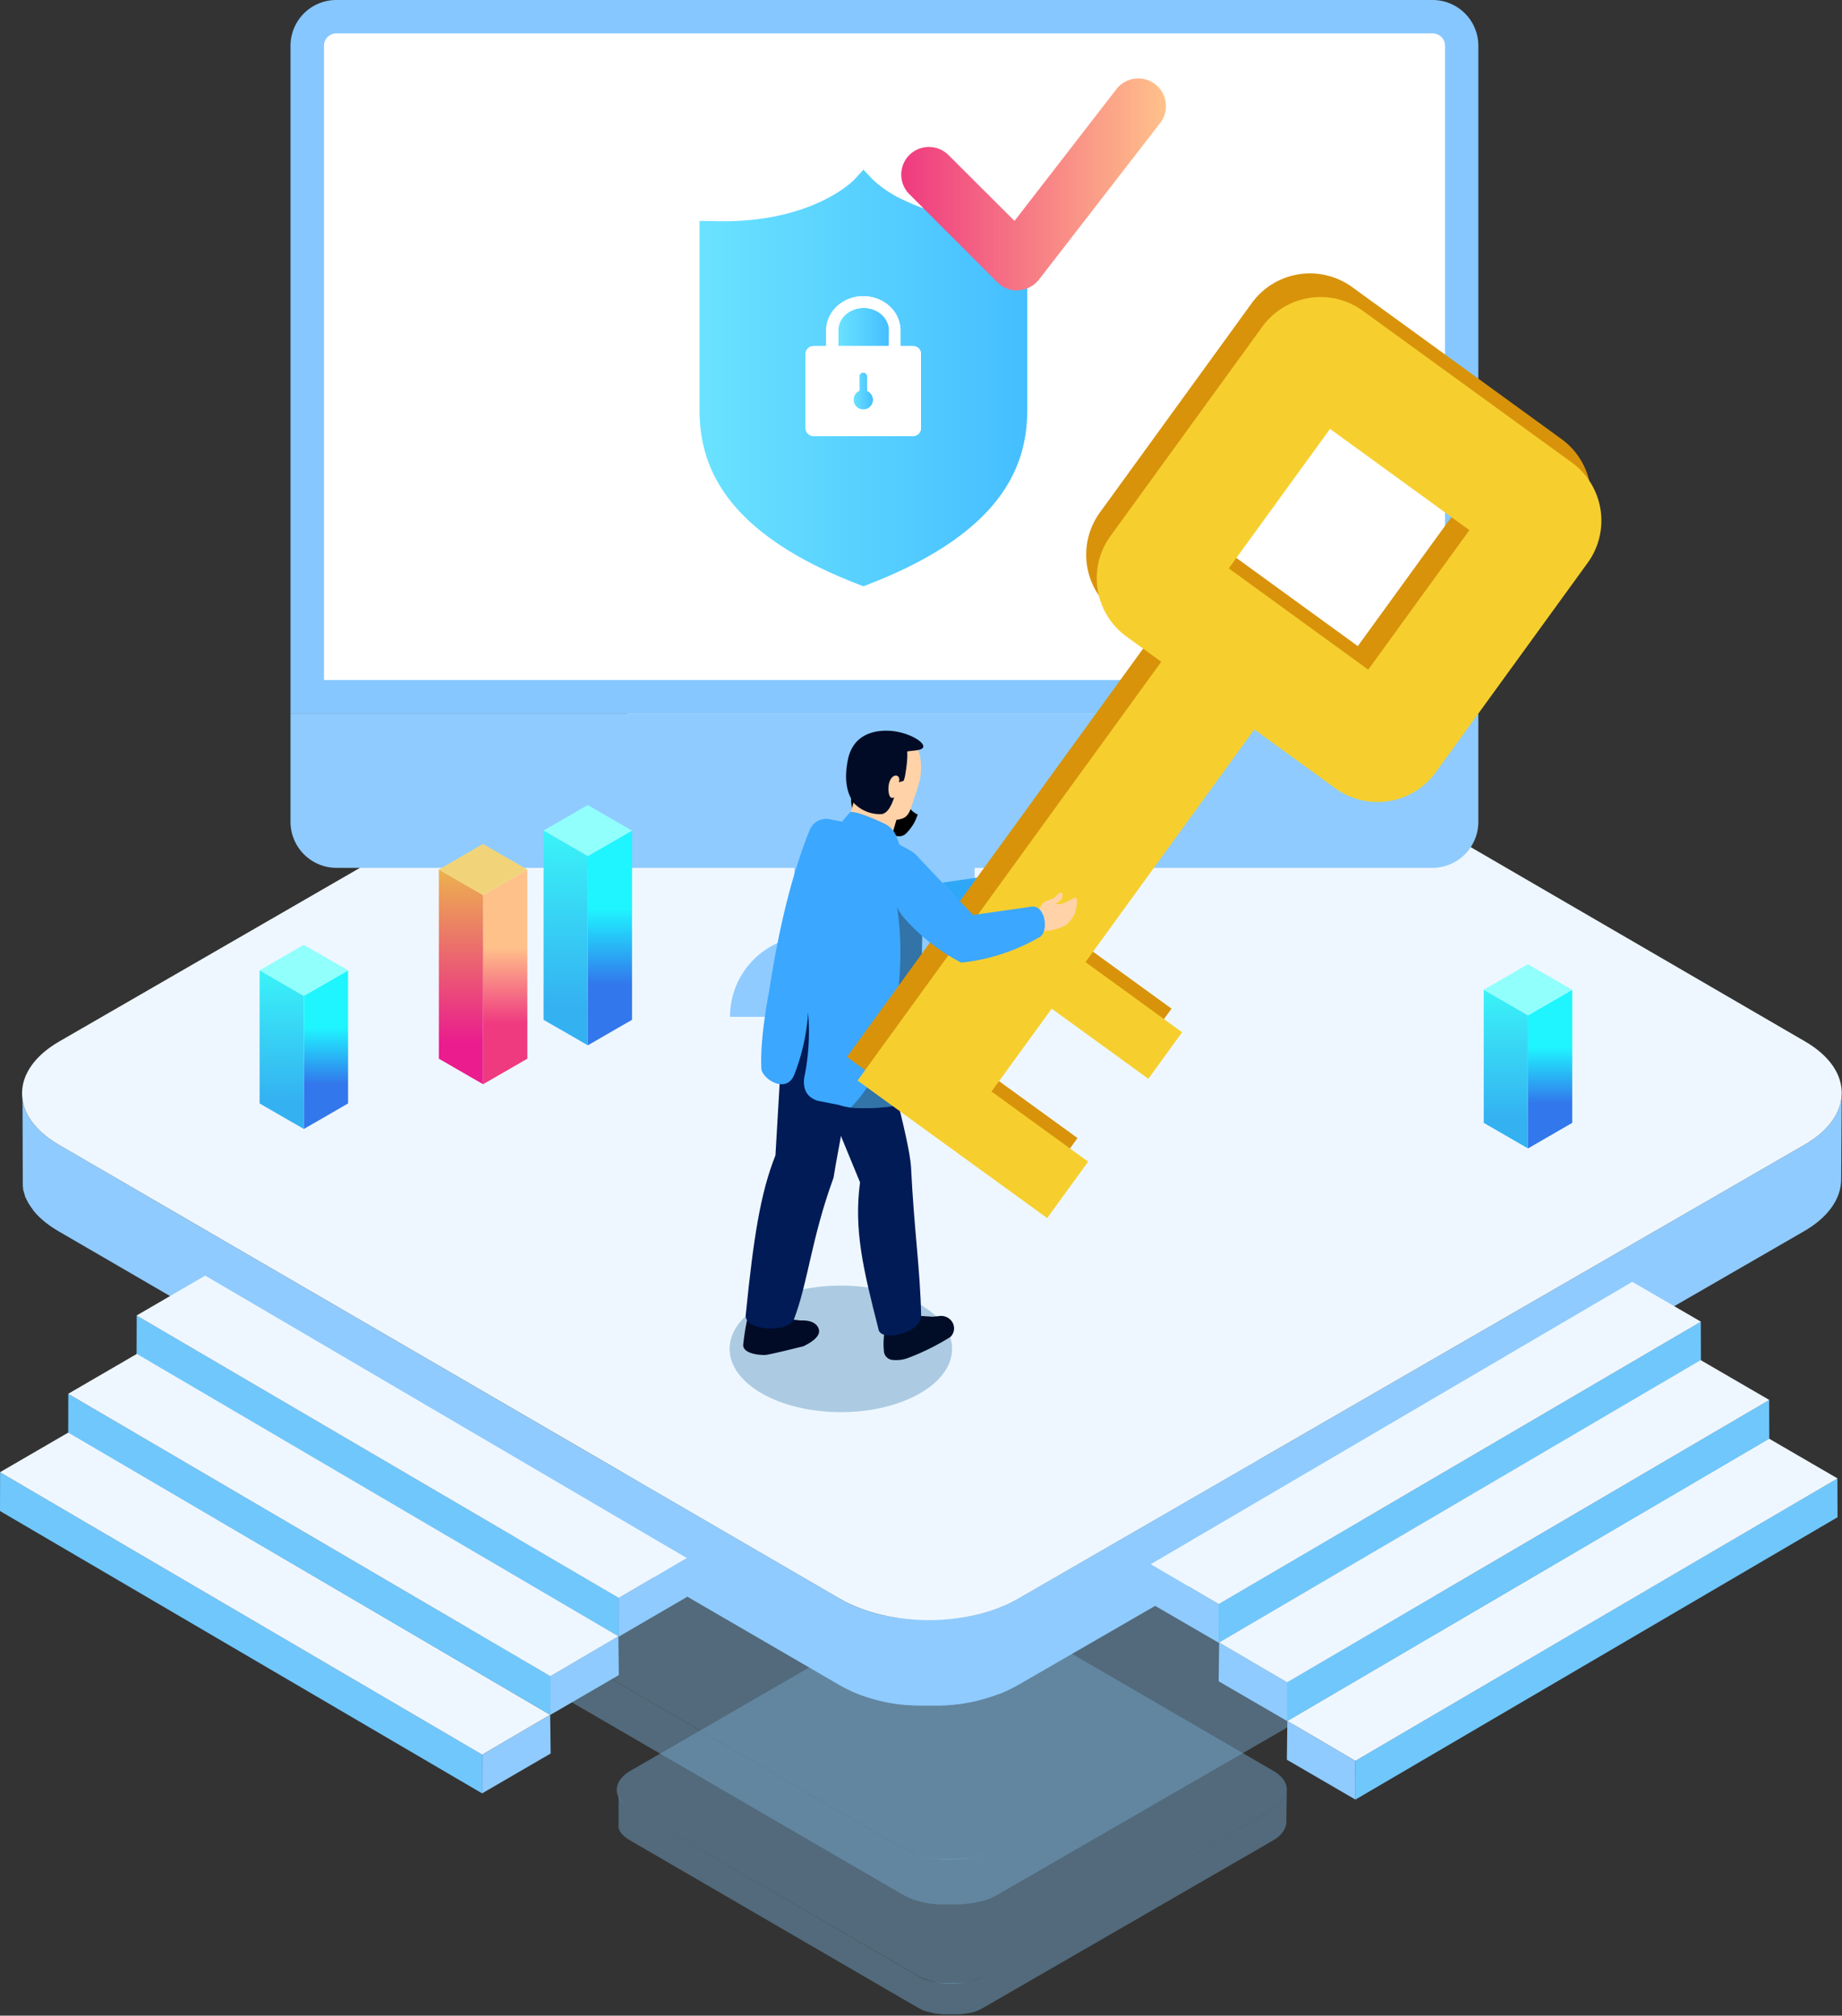 <svg id="图层_1" data-name="图层 1" xmlns="http://www.w3.org/2000/svg" xmlns:xlink="http://www.w3.org/1999/xlink" viewBox="0 0 400.26 437.97"><rect x="0" y="0" width="400.26" height="437.97" fill="#333333" stroke="none"/><defs><style>.cls-1{fill:#73a4c9;opacity:0.48;}.cls-2{fill:#8fcbff;}.cls-3{fill:#eef7ff;}.cls-4{fill:#70c7fc;}.cls-5{fill:#86c7ff;}.cls-6{fill:#fff;}.cls-7{fill-rule:evenodd;}.cls-8{fill:url(#未命名的渐变_46);}.cls-9{fill:url(#未命名的渐变_39);}.cls-10{fill:#91fffc;}.cls-11{fill:url(#未命名的渐变_127);}.cls-12{fill:url(#未命名的渐变_93);}.cls-13{fill:#f1d47a;}.cls-14{fill:url(#未命名的渐变_46-2);}.cls-15{fill:url(#未命名的渐变_39-2);}.cls-16{fill:url(#未命名的渐变_46-3);}.cls-17{fill:url(#未命名的渐变_39-3);}.cls-18{fill:url(#未命名的渐变_739);}.cls-19{fill:url(#未命名的渐变_739-2);}.cls-20{fill:url(#未命名的渐变_739-3);}.cls-21{fill:url(#未命名的渐变_127-2);}.cls-22{fill:#6399c1;opacity:0.47;}.cls-23{fill:#ffd2a8;}.cls-24{fill:#010b26;}.cls-25{fill:#010d26;}.cls-26{fill:#001b56;}.cls-27{fill:#3ba7ff;}.cls-28{fill:#2fa7f7;}.cls-29{fill:#262626;opacity:0.4;}.cls-30{fill:#d8930b;}.cls-31{fill:#f6cf2e;}</style><linearGradient id="未命名的渐变_46" x1="132.54" y1="213.94" x2="132.54" y2="197.37" gradientUnits="userSpaceOnUse"><stop offset="0" stop-color="#3277ec"/><stop offset="1" stop-color="#1ff5ff"/></linearGradient><linearGradient id="未命名的渐变_39" x1="122.93" y1="218.8" x2="122.93" y2="180.35" gradientUnits="userSpaceOnUse"><stop offset="0" stop-color="#34b1f1"/><stop offset="0.99" stop-color="#3af3f8"/></linearGradient><linearGradient id="未命名的渐变_127" x1="109.78" y1="222.39" x2="109.78" y2="205.82" gradientUnits="userSpaceOnUse"><stop offset="0" stop-color="#ef3a80"/><stop offset="1" stop-color="#ffc18a"/></linearGradient><linearGradient id="未命名的渐变_93" x1="100.17" y1="227.26" x2="100.17" y2="188.81" gradientUnits="userSpaceOnUse"><stop offset="0.01" stop-color="#ea1c8e"/><stop offset="1" stop-color="#ecb24f"/></linearGradient><linearGradient id="未命名的渐变_46-2" x1="70.83" y1="235.56" x2="70.83" y2="223.32" xlink:href="#未命名的渐变_46"/><linearGradient id="未命名的渐变_39-2" x1="61.22" y1="239.15" x2="61.22" y2="210.74" xlink:href="#未命名的渐变_39"/><linearGradient id="未命名的渐变_46-3" x1="336.83" y1="239.78" x2="336.83" y2="227.54" xlink:href="#未命名的渐变_46"/><linearGradient id="未命名的渐变_39-3" x1="327.22" y1="243.38" x2="327.22" y2="214.97" xlink:href="#未命名的渐变_39"/><linearGradient id="未命名的渐变_739" x1="185.47" y1="84.98" x2="189.72" y2="84.98" gradientUnits="userSpaceOnUse"><stop offset="0" stop-color="#6ae2ff"/><stop offset="1" stop-color="#45beff"/></linearGradient><linearGradient id="未命名的渐变_739-2" x1="182.11" y1="71.06" x2="193.16" y2="71.06" xlink:href="#未命名的渐变_739"/><linearGradient id="未命名的渐变_739-3" x1="152.01" y1="82.11" x2="223.21" y2="82.11" xlink:href="#未命名的渐变_739"/><linearGradient id="未命名的渐变_127-2" x1="195.84" y1="40.11" x2="253.35" y2="40.11" xlink:href="#未命名的渐变_127"/></defs><title>hidata-fi-pic</title><path class="cls-1" d="M312,343.14c0,2.17-1.43,4.35-4.3,6l-90.89,52.47-.53.29-.18.09-.36.18-.22.1-.34.15-.24.1-.31.13-.77.28-.12,0-.69.21-.25.07-.44.12-.27.07-.49.11-.23.05-.45.09-.25,0-.6.09-.1,0-.7.09-.16,0-.54.05-.25,0-.45,0h-2.44l-.49,0-.29,0-.47,0-.28,0-.72-.09H203l-.82-.14-.3-.05-.38-.08-.31-.06-.37-.09-.3-.08-.37-.09-.3-.09-.35-.11-.27-.08-.63-.22-.13,0c-.25-.1-.49-.19-.73-.3l-.18-.08-.54-.25-.2-.1-.67-.37-90.3-52.47-.34-.21-.26-.17-.24-.16-.24-.17-.22-.16-.23-.18-.2-.17-.21-.18-.25-.23,0-.06c-.11-.1-.21-.21-.31-.31l-.07-.08a3.11,3.11,0,0,1-.23-.28l-.05-.06a1.13,1.13,0,0,1-.1-.13l-.21-.28-.1-.16-.16-.26-.1-.17c0-.07-.07-.15-.11-.22l-.09-.18-.09-.23-.07-.18-.07-.21-.06-.2a1.6,1.6,0,0,0,0-.21c0-.06,0-.13,0-.19l0-.22,0-.19c0-.07,0-.15,0-.22a2.26,2.26,0,0,1,0-.26l0,10v.13a.53.53,0,0,0,0,.13c0,.07,0,.15,0,.22l0,.19,0,.22a.22.22,0,0,1,0,.08l0,.11c0,.07,0,.14,0,.22l.06.19a1.72,1.72,0,0,0,.07.21l0,.09a1,1,0,0,1,0,.1l.09.22.09.18.11.22.06.11a.43.43,0,0,1,0,.07c0,.08.1.17.16.25s.07.11.1.16l.21.28.07.11,0,0,0,.07.23.27.07.08.3.31.06.06.17.16.08.07.21.19.2.16.23.18.22.16.24.18.24.15.26.17.16.1.18.11,90.3,52.48.67.36.2.1c.17.09.35.17.54.25l.18.08c.24.11.48.21.73.3l.13.05.63.22.11,0,.15.05.36.1.3.09.36.1.31.07.37.09.31.07.38.07.22,0,.07,0,.83.13h.11l.73.09H204l.17,0,.47,0,.29,0,.49,0h1.72l.42,0h.29l.45,0,.25,0h0l.53-.05.17,0c.23,0,.47-.05.7-.09h.1l.6-.1.24,0,.46-.09h.05l.18,0,.49-.11.27-.07.44-.12.13,0,.12,0q.34-.09.69-.21l.12,0,.77-.28.07,0,.24-.09.24-.1.34-.16.22-.1.36-.18.18-.09.53-.29,90.89-52.47c2.87-1.66,4.3-3.84,4.3-6Z"/><path class="cls-1" d="M106,337.21c-5.71,3.3-5.74,8.64-.07,11.94l90.3,52.47c5.67,3.3,14.89,3.3,20.6,0l90.89-52.47c5.71-3.3,5.74-8.64.07-11.93l-90.3-52.48c-5.67-3.3-14.89-3.3-20.6,0Z"/><path class="cls-1" d="M279.61,388.87c0,1.5-1,3-3,4.15l-62.92,36.33-.36.2-.13.06-.25.12-.15.07-.23.11-.17.07-.21.08-.54.2-.08,0-.48.15-.17.05-.3.08-.19.05-.34.08-.16,0-.32.06-.16,0-.42.07H209l-.48.06h-.12l-.37,0h-.18l-.31,0h-1.68l-.34,0h-.2l-.33,0-.19,0a4,4,0,0,1-.5-.06h-.08l-.57-.09-.21,0-.26-.05-.21,0-.26-.06-.21-.06-.25-.06-.21-.06-.25-.08-.18-.06-.44-.15-.09,0-.5-.21-.13-.06-.37-.17-.14-.07-.46-.25L137,393l-.23-.14-.18-.12-.17-.1-.17-.12-.15-.12-.15-.12-.14-.12-.15-.12-.17-.16,0,0-.21-.22,0-.05-.16-.2,0,0-.07-.09-.14-.19-.07-.11-.11-.18a.75.75,0,0,0-.07-.12l-.07-.15a.49.49,0,0,1-.06-.13,1,1,0,0,1-.07-.15c0-.05,0-.09,0-.13s0-.1-.05-.15a.65.65,0,0,0,0-.13l0-.15,0-.13a.77.77,0,0,1,0-.15c0-.05,0-.09,0-.14s0-.1,0-.15,0-.12,0-.18l0,6.91v.09s0,.06,0,.09,0,.1,0,.15a.51.51,0,0,0,0,.13.78.78,0,0,0,0,.16.43.43,0,0,1,0,.05.24.24,0,0,0,0,.08l0,.15a.65.65,0,0,1,0,.13l0,.15s0,0,0,.06l0,.07a1,1,0,0,0,.07.15,1.12,1.12,0,0,0,.05.13,1.09,1.09,0,0,1,.08.15.25.25,0,0,1,0,.07l0,.05.11.18.07.11.14.19.06.07v0l0,0,.16.2.05.05a2.13,2.13,0,0,0,.21.22l0,0,.11.1.06.06.15.12.14.12.15.12.15.12.17.12.16.1.19.12.11.07.12.07,62.51,36.33.46.25.14.07.37.17.13.06.5.2.09,0,.44.15.07,0,.11,0,.25.08.21.05.25.07.21.06.26.05.21.05.26.05.15,0h.06c.18,0,.37.07.57.09h.08c.16,0,.33,0,.5.06H205l.33,0h.2l.34,0h1.68l.31,0H208l.37,0h.12l.48-.06h.07l.42-.07.16,0,.32-.06h0l.13,0,.34-.08.18,0,.31-.08.09,0,.08,0a4.42,4.42,0,0,0,.48-.15l.08,0,.54-.2,0,0,.16-.06.17-.07.23-.11.15-.07.25-.12.13-.06.36-.2,62.91-36.33c2-1.14,3-2.65,3-4.16Z"/><path class="cls-1" d="M137,384.76c-3.95,2.29-4,6,0,8.26l62.51,36.33a15.7,15.7,0,0,0,14.25,0L276.64,393c3.95-2.28,4-6,0-8.25l-62.5-36.33a15.72,15.72,0,0,0-14.26,0Z"/><path class="cls-2" d="M400.2,237.43c0,4.09-2.68,8.18-8.08,11.3L221.24,347.38q-.48.28-1,.54a3.59,3.59,0,0,1-.34.17l-.68.34c-.13.07-.28.13-.42.19l-.63.29-.45.19-.58.23-1.45.53-.23.07c-.42.14-.86.28-1.29.4l-.47.14-.83.22-.51.12c-.3.08-.61.15-.92.21l-.44.1-.85.16-.45.09-1.13.17-.2,0c-.43.07-.87.12-1.31.17l-.31,0-1,.1-.48,0-.84.06-.55,0-.78,0h-1.92l-.8,0-.52,0-.92,0-.56,0-.88-.08-.52-.05c-.46,0-.91-.1-1.37-.16l-.22,0c-.52-.07-1-.15-1.55-.24l-.54-.11-.72-.14L192,351l-.7-.17-.58-.14-.68-.18-.56-.17-.67-.2-.5-.16c-.4-.13-.79-.27-1.18-.42l-.25-.09c-.47-.17-.92-.36-1.37-.55l-.34-.16q-.53-.23-1-.48l-.37-.18q-.65-.33-1.26-.69L12.75,248.72c-.22-.12-.43-.25-.64-.38l-.49-.32-.44-.29-.46-.33-.41-.3-.43-.34-.38-.31-.39-.35-.47-.43-.11-.11c-.2-.2-.39-.39-.57-.59l-.13-.15c-.15-.17-.3-.34-.44-.52l-.1-.11-.18-.25c-.14-.18-.27-.35-.39-.53l-.19-.29c-.11-.16-.21-.33-.3-.49s-.13-.22-.19-.33l-.21-.41c0-.12-.11-.23-.16-.35s-.12-.27-.17-.41-.1-.24-.14-.36-.09-.26-.13-.39-.07-.24-.11-.36l-.09-.4c0-.12-.06-.24-.08-.36l-.06-.42c0-.12,0-.24,0-.35l0-.42c0-.16,0-.32,0-.48l.06,18.77v.24a1.94,1.94,0,0,0,0,.24,2.83,2.83,0,0,0,0,.41c0,.12,0,.24,0,.36s0,.28.07.41a.77.77,0,0,0,0,.15,1.6,1.6,0,0,0,0,.21c0,.14.06.27.1.4s.07.24.1.37l.14.39,0,.17a1.42,1.42,0,0,0,.08.18c0,.14.11.28.17.42l.17.35c.06.13.13.27.21.41l.1.2a.57.57,0,0,1,.08.13l.3.48c.07.1.13.2.19.3l.39.53.14.19,0,.05.1.12.44.52.13.14q.27.3.57.6l.11.1.31.3.16.14.4.34.37.32.43.33.41.31.46.32.44.3c.16.11.33.21.5.31l.3.19.33.2,169.77,98.66c.41.24.83.46,1.26.68l.37.19,1,.48.34.15c.45.2.91.38,1.37.56l.25.09c.39.15.78.28,1.19.42l.2.07.29.09.67.2.56.16.69.19.57.14.7.16.58.13.72.14.4.08.15,0c.51.09,1,.18,1.55.25l.22,0,1.36.16.22,0,.3,0,.89.07.55,0,.92.05.37,0h.15l.8,0h1.92l.78,0,.55,0,.85-.06.45,0h0l1-.09.31,0,1.31-.17h0l.19,0c.38-.06.76-.11,1.13-.18l.46-.08.85-.16.09,0,.34-.08.93-.21.5-.13.84-.22.25-.06.21-.07,1.3-.4.22-.08c.5-.16,1-.34,1.45-.53l.14,0c.15-.05.29-.12.44-.18l.45-.19.64-.28.42-.19.68-.34.34-.17c.33-.17.66-.35,1-.54l170.88-98.66c5.4-3.11,8.1-7.21,8.09-11.29Z"/><path class="cls-3" d="M12.88,226.29c-10.73,6.2-10.79,16.24-.13,22.43l169.77,98.66c10.65,6.2,28,6.2,38.72,0l170.88-98.65c10.73-6.2,10.78-16.24.13-22.43L222.48,127.64c-10.66-6.2-28-6.2-38.73,0Z"/><polygon class="cls-2" points="149.23 338.53 149.34 346.96 134.43 355.63 134.45 347.2 149.23 338.53"/><polygon class="cls-2" points="119.55 372.59 119.65 381.01 104.74 389.68 104.77 381.25 119.55 372.59"/><polygon class="cls-2" points="134.37 355.54 134.47 363.97 119.56 372.63 119.59 364.21 134.37 355.54"/><polygon class="cls-4" points="134.47 347.2 134.45 355.63 29.68 294.26 29.71 285.84 134.47 347.2"/><polygon class="cls-3" points="29.68 285.84 44.59 277.17 149.23 338.53 134.45 347.2 29.68 285.84"/><polygon class="cls-4" points="104.79 381.25 104.77 389.68 0 328.32 0.02 319.89 104.79 381.25"/><polygon class="cls-3" points="0 319.89 14.91 311.23 119.55 372.59 104.77 381.25 0 319.89"/><polygon class="cls-4" points="119.61 364.21 119.59 372.63 14.82 311.27 14.84 302.85 119.61 364.21"/><polygon class="cls-3" points="14.82 302.85 29.73 294.18 134.37 355.54 119.59 364.21 14.82 302.85"/><polygon class="cls-2" points="250.05 339.88 249.95 348.31 264.86 356.97 264.83 348.54 250.05 339.88"/><polygon class="cls-2" points="279.74 373.93 279.63 382.36 294.54 391.03 294.52 382.6 279.74 373.93"/><polygon class="cls-2" points="264.92 356.89 264.81 365.32 279.72 373.98 279.7 365.55 264.92 356.89"/><polygon class="cls-4" points="264.81 348.54 264.83 356.97 369.6 295.61 369.58 287.18 264.81 348.54"/><polygon class="cls-3" points="369.6 287.18 354.69 278.52 250.05 339.88 264.83 348.54 369.6 287.18"/><polygon class="cls-4" points="294.5 382.6 294.52 391.03 399.29 329.67 399.26 321.24 294.5 382.6"/><polygon class="cls-3" points="399.29 321.24 384.37 312.57 279.74 373.93 294.52 382.6 399.29 321.24"/><polygon class="cls-4" points="279.68 365.55 279.7 373.98 384.46 312.62 384.44 304.19 279.68 365.55"/><polygon class="cls-3" points="384.46 304.19 369.55 295.53 264.92 356.89 279.7 365.55 384.46 304.19"/><path class="cls-2" d="M225.74,220.93H158.63a17.57,17.57,0,0,1,14-17.22V179h39.15v24.72A17.59,17.59,0,0,1,225.74,220.93Z"/><path class="cls-5" d="M321.24,9.94V155H63.13V9.94A9.94,9.94,0,0,1,73.07,0H311.3A9.94,9.94,0,0,1,321.24,9.94Z"/><path class="cls-6" d="M70.4,147.75V9.94a2.68,2.68,0,0,1,2.67-2.68H311.3A2.67,2.67,0,0,1,314,9.94V147.75Z"/><path class="cls-2" d="M321.24,155v23.63a10,10,0,0,1-9.94,9.94H73.07a10,10,0,0,1-9.94-9.94V155Z"/><path class="cls-7" d="M192.32,169.1c-.84,0-1.44-.75-3.09-.75a4.42,4.42,0,0,0-3.95,3.2,7,7,0,0,0-.2,3.57,12,12,0,0,0,.3,1.29c.12.41.26.76.41,1.14l.51,1.07a11.56,11.56,0,0,0,1.28,1.86c1.89,2.44,3.26.55,4.69.55a3,3,0,0,1,1.8.35,4.49,4.49,0,0,0,.61.23,2.2,2.2,0,0,0,2.23-.53,10.67,10.67,0,0,0,1.86-2.53c.3-.57.53-1.32.66-1.55a8.82,8.82,0,0,1-.88-.52,4.15,4.15,0,0,1-.73-.72,3.83,3.83,0,0,1,.4-5.1,2.52,2.52,0,0,1,.74-.53c-.1-.37-.84-1-1.16-1.18a4.31,4.31,0,0,0-3.72-.43A10,10,0,0,1,192.32,169.1Z"/><path class="cls-7" d="M192.09,167.79l0,.38a3.15,3.15,0,0,0,2.58-1.16,4,4,0,0,0,1-2.35v-.61a3.76,3.76,0,0,0-2.93,1.7,3.59,3.59,0,0,0-.59,1.23A4.81,4.81,0,0,0,192.09,167.79Z"/><polygon class="cls-8" points="137.34 180.47 137.34 221.58 136.13 222.29 135.68 222.54 134.1 223.45 133.66 223.71 132.08 224.62 131.64 224.88 130.06 225.79 129.62 226.05 127.73 227.13 127.74 186.01 137.34 180.47"/><polygon class="cls-9" points="127.74 186.01 127.73 227.13 125.97 226.12 125.53 225.86 123.95 224.95 123.5 224.69 121.93 223.78 121.48 223.53 119.9 222.62 119.46 222.36 118.11 221.58 118.12 180.46 127.74 186.01"/><polygon class="cls-10" points="127.75 186.02 118.13 180.46 127.71 174.92 137.35 180.48 127.75 186.02"/><polygon class="cls-11" points="114.59 188.93 114.59 230.04 113.37 230.74 112.93 231 111.35 231.91 110.91 232.17 109.33 233.08 108.88 233.33 107.31 234.24 106.86 234.5 104.97 235.59 104.98 194.47 114.59 188.93"/><polygon class="cls-12" points="104.98 194.47 104.97 235.59 103.22 234.57 102.77 234.32 101.19 233.41 100.75 233.15 99.17 232.24 98.73 231.98 97.15 231.07 96.7 230.81 95.36 230.04 95.36 188.91 104.98 194.47"/><polygon class="cls-13" points="105 194.48 95.37 188.92 104.95 183.38 114.6 188.94 105 194.48"/><polygon class="cls-14" points="75.64 210.84 75.64 239.76 74.42 240.46 73.97 240.72 72.4 241.63 71.95 241.89 70.38 242.8 69.93 243.06 68.35 243.97 67.91 244.22 66.02 245.31 66.03 216.38 75.64 210.84"/><polygon class="cls-15" points="66.03 216.38 66.02 245.31 64.26 244.29 63.82 244.04 62.24 243.13 61.8 242.87 60.22 241.96 59.77 241.7 58.2 240.79 57.75 240.54 56.41 239.76 56.41 210.82 66.03 216.38"/><polygon class="cls-10" points="66.04 216.38 56.42 210.83 66 205.29 75.65 210.84 66.04 216.38"/><polygon class="cls-16" points="341.64 215.06 341.64 243.98 340.42 244.69 339.98 244.94 338.4 245.85 337.96 246.11 336.38 247.02 335.93 247.28 334.36 248.19 333.91 248.45 332.03 249.53 332.04 220.6 341.64 215.06"/><polygon class="cls-17" points="332.04 220.6 332.03 249.53 330.27 248.52 329.82 248.26 328.24 247.35 327.8 247.09 326.22 246.18 325.78 245.93 324.2 245.01 323.76 244.76 322.41 243.98 322.41 215.04 332.04 220.6"/><polygon class="cls-10" points="332.05 220.61 322.42 215.05 332.01 209.51 341.65 215.07 332.05 220.61"/><path class="cls-18" d="M189.72,86.89a2.13,2.13,0,1,1-3-2V81.79a.85.85,0,1,1,1.7,0v3.15A2.1,2.1,0,0,1,189.72,86.89Z"/><path class="cls-19" d="M193.16,71.8v3.4h-11V71.8c0-2.72,2.46-4.89,5.52-4.89S193.16,69.13,193.16,71.8Z"/><path class="cls-20" d="M220.45,48c-.77.05-1.53.05-2.3.05-9.88,0-17-2.25-21.65-4.52A25.06,25.06,0,0,1,189.63,39l-2-2.13-2,2.17c-.09.09-9.27,9.74-30.86,9L152,48v40.8c0,10.71,3.62,26.31,34.65,38.21l1,.39.94-.39c31-11.94,34.64-27.5,34.64-38.21V48Zm-20.32,45a1.71,1.71,0,0,1-1.7,1.71H176.75a1.71,1.71,0,0,1-1.7-1.71V76.9a1.71,1.71,0,0,1,1.7-1.7h2.77V71.8c0-4.08,3.61-7.44,8.07-7.44s8.08,3.32,8.08,7.44v3.4h2.76a1.71,1.71,0,0,1,1.7,1.7Z"/><path class="cls-6" d="M198.43,75.2h-2.76V71.8c0-4.12-3.62-7.44-8.08-7.44s-8.07,3.36-8.07,7.44v3.4h-2.77a1.71,1.71,0,0,0-1.7,1.7V93.05a1.71,1.71,0,0,0,1.7,1.71h21.68a1.71,1.71,0,0,0,1.7-1.71V76.9A1.71,1.71,0,0,0,198.43,75.2ZM187.59,89a2.13,2.13,0,0,1-.85-4.08V81.79a.85.85,0,1,1,1.7,0v3.15a2.13,2.13,0,0,1-.85,4.08Zm5.57-13.82h-11V71.8c0-2.72,2.46-4.89,5.52-4.89s5.53,2.22,5.53,4.89Z"/><path class="cls-21" d="M221,63.12a6,6,0,0,1-4.25-1.76L197.6,42.19a6,6,0,0,1,8.5-8.5L220.45,48l22.14-28.62a6,6,0,0,1,9.51,7.35l-26.32,34a6,6,0,0,1-4.37,2.32Z"/><ellipse class="cls-22" cx="182.71" cy="293.09" rx="24.17" ry="13.75"/><path class="cls-23" d="M217,189.78s2.93-1.1,3-1.12,2.93-.23,2.93-.23l-.83,5.06a8.7,8.7,0,0,1-5.83,1.18l-1.06-.83-.19-2.11Z"/><path class="cls-24" d="M162.49,286.09a54.69,54.69,0,0,0-1,6.15c0,2,3.83,2.23,4.82,2.17s8.27-1.89,8.27-1.89c2.2-1.06,3.78-2.36,3.33-3.75s-2-1.94-3.89-1.85l-3.13-.33L170,285l-6.92-.2Z"/><path class="cls-25" d="M206.53,290.49a51.12,51.12,0,0,1-9.36,4.63,7.44,7.44,0,0,1-3.14.38,2.06,2.06,0,0,1-1.93-1.67,15.78,15.78,0,0,1,.52-6.24v-4.73c4-.47,2.8,0,5.08-1.83,2.49,4.73,2.13,3.74,2.08,4.88l2.89.19,1.48-.15a2.86,2.86,0,0,1,2.55,1A2.6,2.6,0,0,1,206.53,290.49Z"/><path class="cls-26" d="M170.32,220.05l-1.82,31c-3.27,8.2-4.76,17.91-6.43,34.42-.74,3.84,9.05,4.16,10.41,1.31,3.16-8.26,3.77-17.52,8.64-30.87,1-6.54,5.07-25.26,4.09-29.76C185.21,226.12,175.68,226.26,170.32,220.05Z"/><path class="cls-26" d="M178.79,237.27l8.09,19.63c-1.37,10.4.71,18.93,4,31.87.39,3,9.28.87,9.28-2.83-.18-10-1.53-18.59-2.2-32.42-.4-6.16-6.11-25.87-7.08-30.37-.9-7.69-22.6-11.79-22.77-4.2C167.64,228.27,168.1,235.46,178.79,237.27Z"/><path class="cls-23" d="M185.88,172.86l-1.73,6.39c-.19,1.36,1.32,3.17,3.67,3.83s4.44.67,5.52.07l1.45-5,.73-.13c1.59-.4,2.1-1,3.1-4.52A38,38,0,0,0,200,169c.52-4.78-.24-9-5.73-9.52-4.94-.44-8.25,1.73-9.2,6C184.47,168.27,184.53,170.78,185.88,172.86Z"/><path class="cls-24" d="M185.53,174.47a7.82,7.82,0,0,0,6.08,2.42c1.95-.37,2.76-3.67,3.6-6.89l1.11-.32c.35-.35,1-4.85.8-6.38.87-.25,3.31-.13,3.5-1,.27-1.21-3.75-3.48-7.88-3.53-4.38-.05-7.62,1.93-8.5,6.33C183.49,168.84,183.77,172,185.53,174.47Z"/><path class="cls-23" d="M195.43,169.45c-.07-1.73-2.49-1.11-2.38,2.17.06,1.31.47,2.35,1.63,1.35C194.73,172.76,195.44,169.56,195.43,169.45Z"/><path class="cls-27" d="M200.62,189.59l-.13,7.52-.58,34.67c0,5.57-3.14,8.56-7.79,8.8a39.66,39.66,0,0,1-7.27.09,15,15,0,0,1-2.6-.59l-4.64-.92c-1.86-.63-3.2-2-2.87-4.92a49,49,0,0,0,.86-14.18,45,45,0,0,1-3,13.44c-1.65,4.19-6.68,1.15-7.14-1.11-.3-4.54.6-11.53,1.73-17.36,2-13,4.78-24.82,8.75-34.68a3.88,3.88,0,0,1,4.35-2.35l7.91,1.59,9.64,5.24A5.42,5.42,0,0,1,200.62,189.59Z"/><path class="cls-27" d="M182.94,178.54l1.8-2.07c.92-.3,4.47,1.08,7.44,2.49a5.18,5.18,0,0,1,2.63,2.85l.66,1.75-2.36-1A42.56,42.56,0,0,0,182.94,178.54Z"/><path class="cls-23" d="M215.13,190.89a5.38,5.38,0,0,1,3-1.49l2.12.6,1.43-.12c.75,0,.46,1.07-.39,1.25a6.6,6.6,0,0,1-2.37,0c-.45.88-.94,1.69-1.73,1.85l-2.4-.13Z"/><path class="cls-28" d="M215.7,197c-1,.59-2.17,1.27-3.2,1.76l-1.25.14-6.48-7.12,9.15-1.31C216.73,190.3,217.56,195.59,215.7,197Z"/><path class="cls-29" d="M200.49,197.11l-.58,34.67c0,5.57-3.14,8.56-7.79,8.8a39.66,39.66,0,0,1-7.27.09c12.62-12.51,11.72-38.94,9.39-46.65Z"/><path class="cls-30" d="M339.28,95.38l-45.46-33A15.62,15.62,0,0,0,272,65.87l-33,45.49a15.62,15.62,0,0,0,3.47,21.81l7.57,5.49-66,91,41.2,29.89,8.9-12.27-21-15.23,13.09-18,21,15.23,7.34-10.12-21-15.23,36.67-50.56L288,166.14a15.6,15.6,0,0,0,21.79-3.48l33-45.49A15.61,15.61,0,0,0,339.28,95.38Zm-44.25,45-30.29-22,22-30.31,30.3,22-22,30.33Z"/><path class="cls-31" d="M341.55,100.5l-45.46-33A15.63,15.63,0,0,0,274.29,71l-33,45.49a15.63,15.63,0,0,0,3.47,21.81l7.58,5.49-66,91,41.2,29.88,8.91-12.26-21-15.24,13.08-18,21,15.24,7.34-10.12-21-15.24,36.68-50.55,17.68,12.83A15.61,15.61,0,0,0,312,167.78l33-45.49A15.62,15.62,0,0,0,341.55,100.5Zm-44.25,45-30.29-22,22-30.31,30.29,22-22,30.33Z"/><path class="cls-23" d="M225.44,198l.93-1.4a2.31,2.31,0,0,1,1.21-.94l1.34-.44,1.2-1.1c.37-.22.73-.18.78.23.1,1-.56,1.48-1.68,2.14l1.66-.12,2.74-1.33c.67.11.44,1.56,0,3.31a7.2,7.2,0,0,1-2.06,2.71,11.38,11.38,0,0,1-6.39,1.2l-.86-3.5Z"/><path class="cls-27" d="M226.06,203.53a43,43,0,0,1-17.18,5.64,43.09,43.09,0,0,1-9.4-6.61,38.18,38.18,0,0,1-3.07-3.17c-5-5.78-1.84-15.41,3-13.24l5.38,5.67,6.67,7,1.13-.17,11.7-1.67C227.08,196.79,227.91,202.08,226.06,203.53Z"/></svg>
